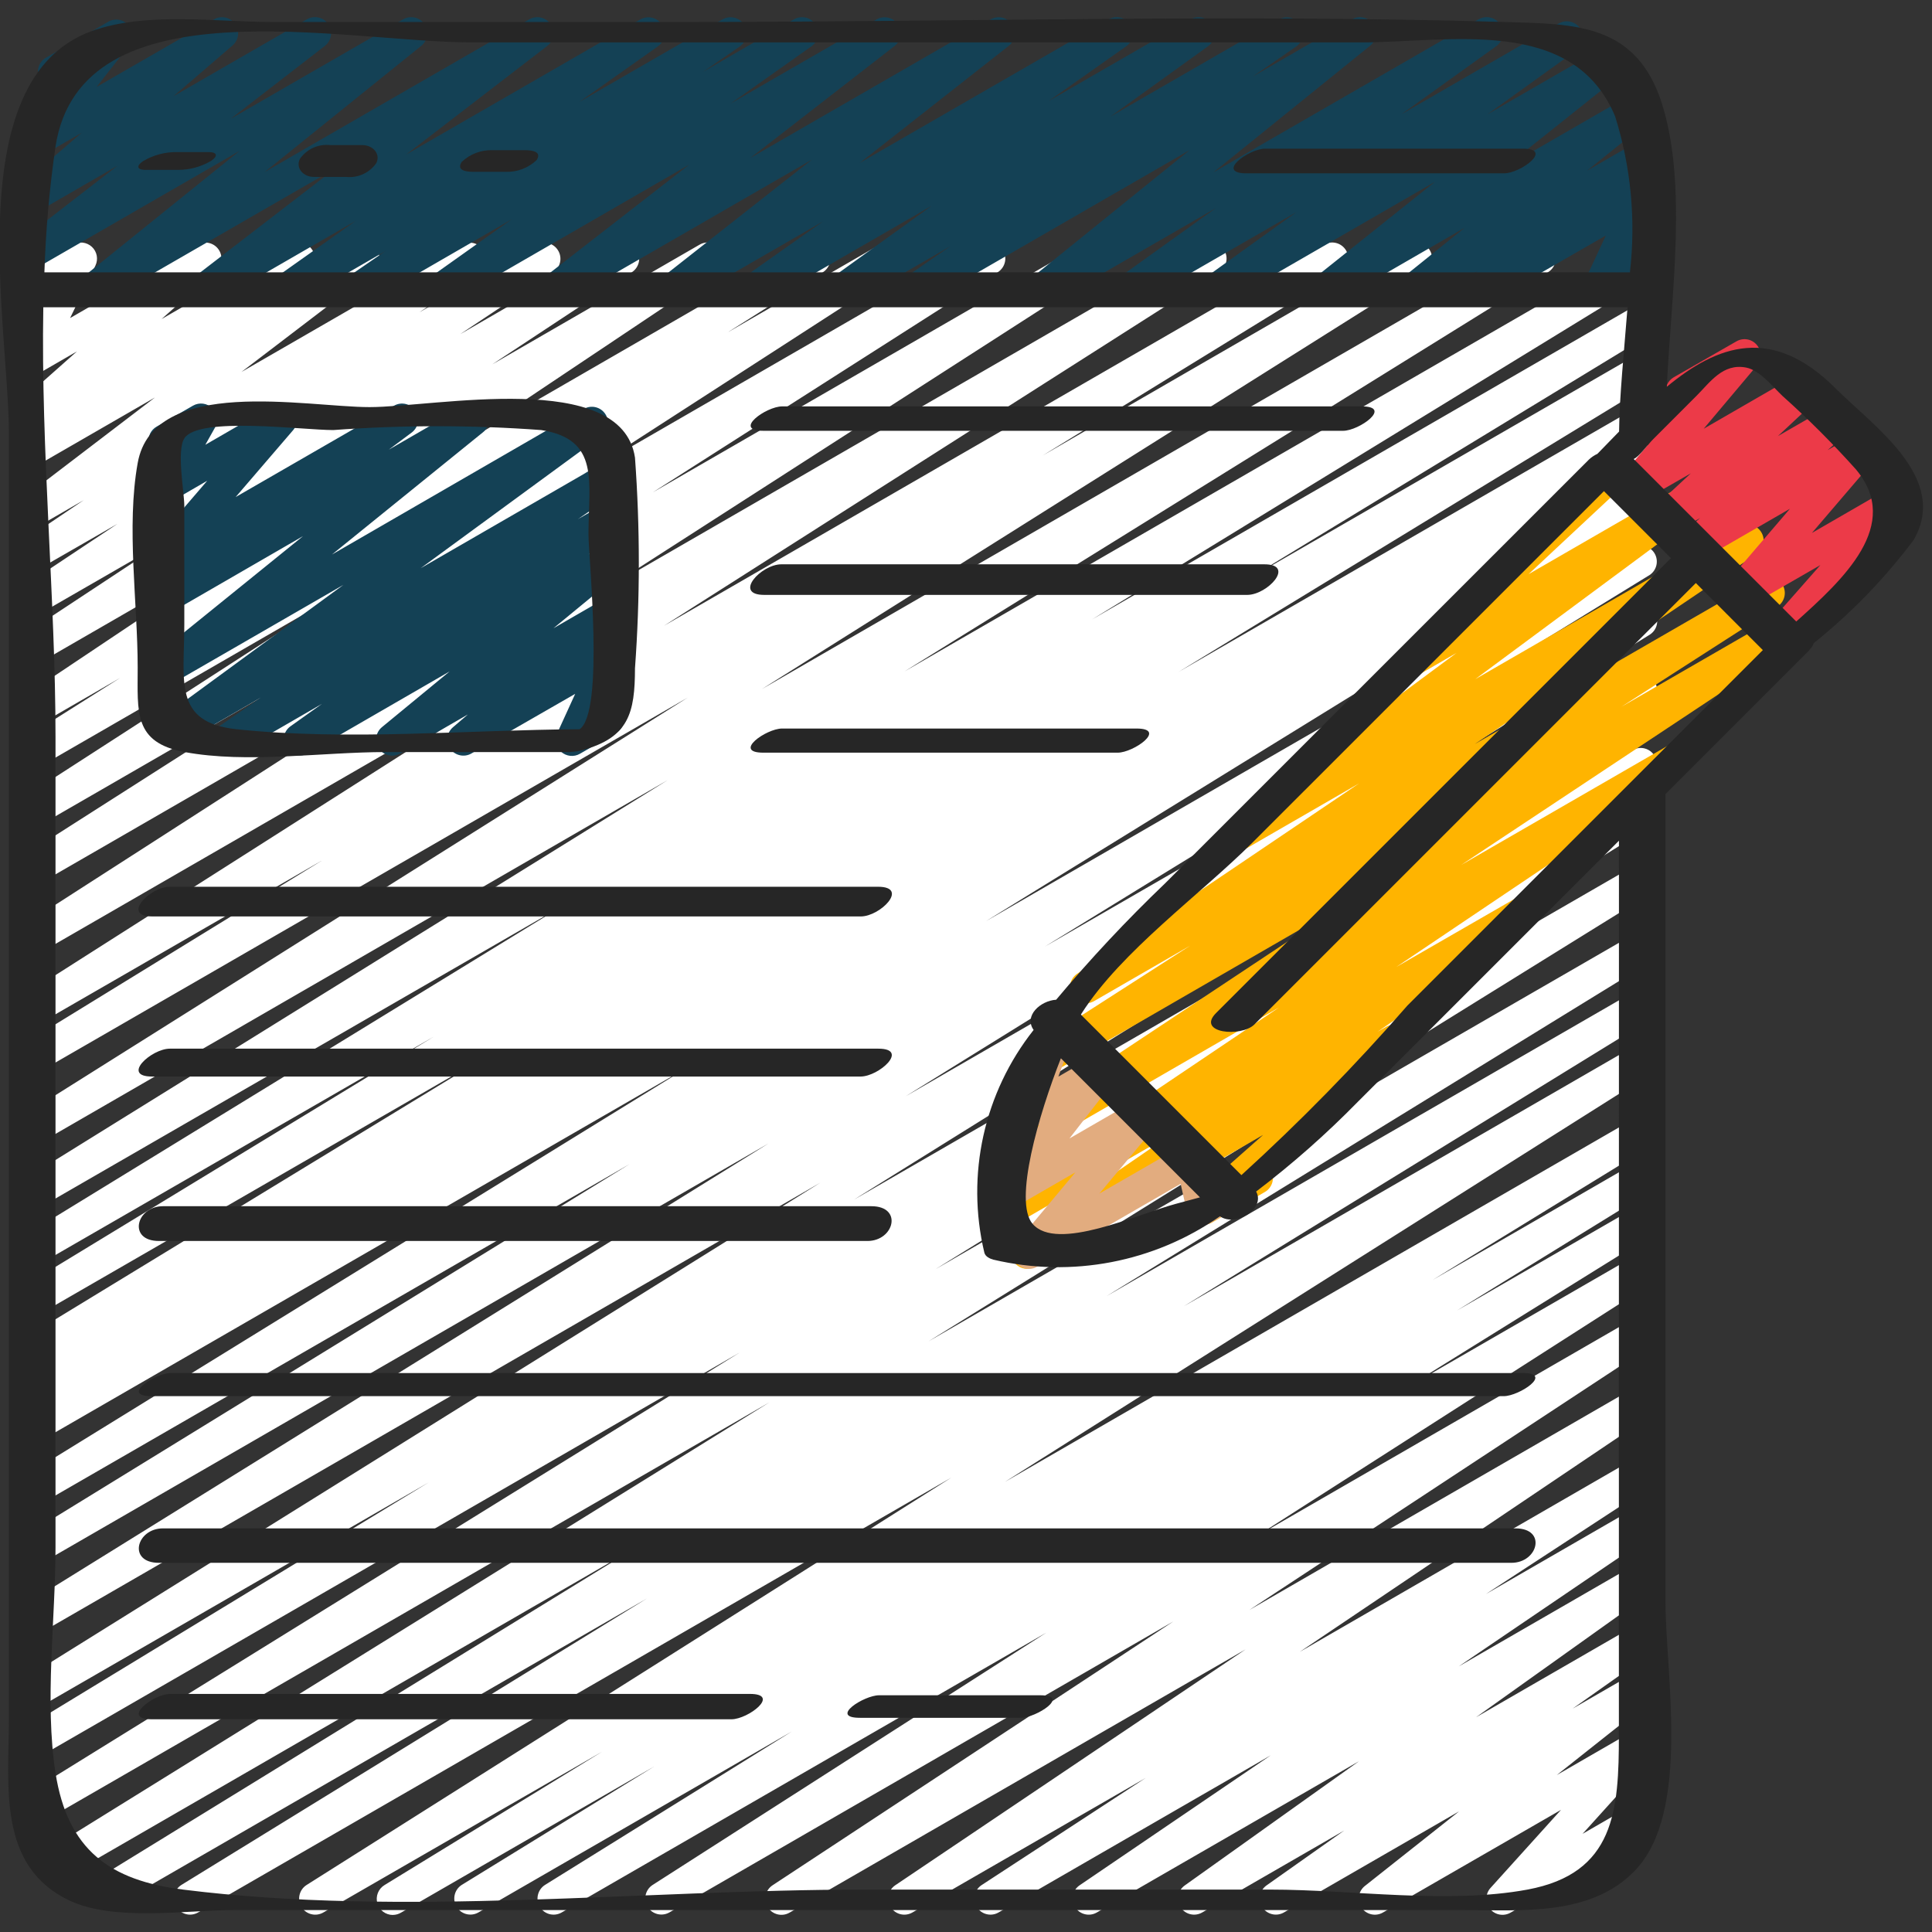 <svg xmlns="http://www.w3.org/2000/svg" xmlns:xlink="http://www.w3.org/1999/xlink" xmlns:svgjs="http://svgjs.dev/svgjs" height="300" viewBox="0 0 60 60" width="300"><rect x="0" y="0" width="60" height="60" fill="#333333" stroke="none"/><g transform="matrix(1,0,0,1,0,0)"><g id="016---Blog-Writing" fill="none" transform="translate(-1)"><path id="Path" d="m13.2 59.471c-.224 0-.42-.149-.481-.364-.061-.215.029-.445.219-.562l6.762-4.145-8.669 5c-.235.129-.53.05-.669-.179-.139-.229-.072-.528.152-.676l20.03-12.656-23.404 13.511c-.236.128-.53.047-.668-.183-.137-.23-.069-.528.156-.675l14.464-8.9-16.624 9.6c-.236.128-.53.047-.668-.183-.137-.23-.069-.528.156-.675l16.869-10.37-17.825 10.296c-.237.142-.544.065-.686-.172-.142-.237-.065-.544.172-.686l22.408-13.9-22.582 13.035c-.236.128-.53.047-.668-.183-.137-.23-.069-.528.156-.675l22.17-13.723-21.691 12.522c-.235.123-.526.04-.661-.189-.135-.228-.069-.523.152-.67l12.547-7.633-12.038 6.95c-.236.13-.532.05-.67-.181-.138-.231-.069-.529.156-.676l24.713-15.4-24.199 13.971c-.235.126-.528.045-.665-.184-.137-.229-.07-.525.152-.673l23.1-14.331-22.588 13.042c-.233.11-.511.025-.643-.195-.132-.221-.075-.506.132-.659l18.785-11.547-18.274 10.547c-.236.128-.53.047-.668-.183-.137-.23-.069-.528.156-.675l20.621-12.714-20.11 11.609c-.236.127-.531.044-.667-.187s-.066-.529.16-.674l.466-.28c-.241.11-.527.013-.65-.221-.124-.235-.043-.525.184-.662l.43-.258c-.246.103-.529-.004-.644-.244-.115-.24-.022-.529.211-.656l14.633-8.921-14.123 8.151c-.235.123-.526.04-.661-.189-.135-.228-.069-.523.152-.67l12.7-7.729-12.2 7.04c-.236.126-.529.044-.666-.186-.137-.23-.068-.527.156-.673l16.806-10.3-16.3 9.408c-.235.126-.528.045-.665-.184-.137-.229-.07-.525.152-.673l19.982-12.4-19.457 11.245c-.236.132-.533.053-.673-.178-.139-.231-.07-.531.157-.678l20.6-12.954-20.085 11.593c-.235.119-.522.037-.656-.189s-.071-.518.145-.668l9.257-5.688-8.746 5.047c-.237.143-.545.067-.688-.171-.143-.237-.067-.545.17-.689l17.253-10.987-16.735 9.661c-.234.129-.529.051-.668-.178-.139-.228-.074-.526.148-.675l15.29-9.833-14.771 8.527c-.234.127-.527.048-.666-.18-.138-.228-.073-.524.148-.674l10.719-6.84-10.2 5.888c-.234.127-.526.048-.665-.179-.139-.227-.076-.523.144-.673l9.717-6.276-9.2 5.309c-.235.125-.526.045-.664-.183s-.073-.523.148-.672l2.974-1.879-2.456 1.419c-.234.139-.536.065-.68-.166-.144-.231-.076-.535.152-.683l8.348-5.582-7.82 4.514c-.234.131-.529.054-.669-.174s-.077-.526.144-.676l4.343-2.866-3.818 2.2c-.229.109-.504.029-.638-.186s-.087-.497.111-.656l2.9-1.929-2.374 1.365c-.233.133-.529.058-.671-.169-.142-.227-.08-.526.141-.678l1.858-1.255-1.328.766c-.228.129-.517.06-.662-.158-.145-.218-.098-.511.109-.672l4.092-3.124-3.539 2.042c-.231.134-.526.063-.671-.161-.145-.224-.088-.522.129-.678l.361-.259c-.183.023-.364-.053-.475-.2-.151-.208-.119-.496.073-.667l1.7-1.508-1.114.643c-.19.109-.429.082-.59-.067-.161-.149-.205-.385-.11-.583l.818-1.7c-.199.024-.392-.072-.493-.245-.067-.115-.085-.252-.05-.38.034-.128.118-.238.233-.304l1.18-.679c.19-.109.429-.082.59.067.161.149.205.385.11.583l-.786 1.629 3.953-2.279c.222-.126.503-.065.653.142.149.207.119.493-.071.664l-1.694 1.504 4.008-2.31c.231-.134.526-.063.671.161.145.224.088.522-.129.678l-.068.041 1.537-.88c.228-.132.52-.064.666.155.146.219.097.514-.112.675l-4.091 3.122 6.852-3.952c.232-.127.523-.051.664.173.141.224.082.52-.134.673l-1.856 1.254 3.639-2.1c.233-.127.524-.05.664.175.14.225.08.521-.137.673l-2.9 1.931 4.816-2.78c.233-.129.526-.052.667.174s.078.523-.141.675l-4.347 2.869 6.44-3.718c.233-.135.532-.061.675.168.143.229.078.53-.146.68l-8.345 5.58 11.14-6.434c.235-.125.526-.045.664.183.137.228.073.523-.148.672l-2.973 1.878 4.735-2.733c.234-.131.53-.054.67.175.14.229.075.527-.148.677l-9.714 6.275 12.345-7.128c.234-.127.527-.048.666.18.138.228.073.524-.148.674l-10.727 6.846 13.338-7.7c.235-.134.533-.057.674.174.141.231.073.531-.153.679l-15.285 9.829 18.506-10.683c.234-.127.527-.048.666.18.138.228.073.524-.148.674l-17.251 10.991 20.518-11.846c.235-.124.527-.042.663.186s.069.524-.152.672l-9.268 5.7 11.352-6.558c.235-.129.53-.05.669.179.139.229.072.528-.152.676l-20.588 12.955 23.912-13.811c.236-.13.532-.05.67.181.138.231.069.529-.156.676l-20 12.408 22.134-12.778c.237-.135.538-.055.678.179.139.235.065.537-.168.681l-16.815 10.3 16.8-9.7c.235-.123.526-.04.661.189.135.228.069.523-.152.67l-12.663 7.705 12.157-7.015c.236-.126.529-.044.666.186.137.23.068.527-.156.673l-14.63 8.925 14.12-8.151c.237-.132.536-.051.674.183s.064.535-.166.678l-.431.258c.245-.098.523.01.637.248s.024.523-.206.652l-.475.286c.239-.11.521-.016.647.214.126.23.053.519-.168.661l-20.612 12.71 20.1-11.608c.235-.124.527-.042.663.186.136.229.069.524-.152.672l-18.785 11.542 18.274-10.546c.236-.133.535-.054.675.179.139.233.067.534-.162.679l-23.106 14.334 22.593-13.046c.236-.13.532-.05.67.181.138.231.069.529-.156.676l-24.713 15.4 24.2-13.971c.235-.123.526-.04.661.189.135.228.069.523-.152.67l-12.548 7.635 12.038-6.95c.236-.128.53-.047.668.183.137.23.069.528-.156.675l-22.177 13.727 21.666-12.508c.236-.133.535-.054.675.179.139.233.067.534-.162.679l-22.4 13.894 21.887-12.634c.236-.131.534-.05.672.182s.067.532-.161.677l-16.87 10.371 16.359-9.444c.235-.124.527-.042.663.186.136.229.069.524-.152.672l-14.469 8.9 13.958-8.058c.235-.129.53-.05.669.179.139.229.072.528-.152.676l-20.032 12.658 19.515-11.266c.235-.124.527-.042.663.186.136.229.069.524-.152.672l-6.74 4.135 6.229-3.6c.236-.131.534-.05.672.182s.067.532-.161.677l-5.984 3.69 5.473-3.159c.236-.133.535-.054.675.179.139.233.067.534-.162.679l-7.666 4.764 7.153-4.129c.235-.131.532-.053.671.177.14.23.072.529-.152.677l-12.24 7.837 11.721-6.765c.235-.141.539-.066.682.166.144.233.073.538-.157.685l-12.446 8.189 11.923-6.883c.233-.135.532-.061.675.168.143.229.078.53-.146.68l-10.885 7.335 10.354-5.978c.235-.136.535-.061.677.171.142.231.073.534-.154.681l-5.1 3.333 4.577-2.642c.233-.131.527-.056.669.17s.081.523-.138.676l-5.952 4.043 5.418-3.127c.231-.132.525-.06.668.164.144.224.087.521-.128.676l-5.42 3.865 4.88-2.816c.23-.126.519-.052.66.169.142.221.088.514-.122.671l-2.417 1.708 1.879-1.085c.227-.13.515-.063.662.153.147.216.102.509-.102.672l-2.932 2.323 2.372-1.369c.213-.121.482-.071.636.12.154.19.148.464-.015.647l-2.191 2.427 1.46-.843c.239-.136.543-.053.68.185.137.238.057.542-.18.681l-4.2 2.427c-.213.121-.482.071-.636-.12-.154-.19-.148-.464.015-.647l2.191-2.427-5.537 3.192c-.226.127-.512.059-.658-.155-.146-.215-.103-.505.098-.669l2.931-2.321-5.45 3.145c-.23.126-.519.052-.66-.169-.142-.221-.088-.514.122-.671l2.422-1.711-4.421 2.551c-.23.127-.52.054-.662-.167s-.089-.515.122-.672l5.415-3.861-8.147 4.7c-.232.129-.525.054-.666-.171-.142-.225-.083-.521.134-.674l5.944-4.042-8.465 4.887c-.234.129-.527.051-.667-.176-.14-.227-.076-.524.144-.675l5.1-3.331-7.251 4.182c-.233.129-.525.053-.666-.173s-.081-.522.137-.674l10.887-7.33-14.166 8.177c-.234.136-.534.061-.676-.169s-.076-.532.15-.681l12.445-8.192-15.662 9.042c-.234.125-.525.046-.663-.181-.138-.227-.075-.522.144-.672l12.239-7.843-15.062 8.696c-.236.13-.532.05-.67-.181-.138-.231-.069-.529.156-.676l7.672-4.769-9.745 5.626c-.236.128-.53.047-.668-.183-.137-.23-.069-.528.156-.675l5.975-3.677-7.856 4.535c-.076.046-.164.07-.253.071z" fill="#ffffff" fill-opacity="1" data-original-color="#ccd0daff" stroke="none" stroke-opacity="1"></path><path id="Path" d="m3.886 9.5c-.212 0-.402-.133-.473-.334-.071-.2-.007-.423.159-.556l4.868-3.924-6.16 3.555c-.228.13-.517.062-.663-.156-.146-.218-.099-.511.107-.672l2.927-2.267-2.372 1.369c-.225.152-.53.097-.688-.125-.157-.221-.109-.528.109-.69l1.837-1.576-1.258.726c-.207.12-.471.076-.628-.105-.157-.181-.164-.447-.016-.636l1.082-1.385c-.192.013-.374-.084-.472-.249-.138-.239-.056-.545.183-.683l1.933-1.116c.207-.12.47-.076.628.104.157.18.165.447.017.636l-1.006 1.284 3.646-2.1c.223-.128.507-.066.657.144.149.21.115.499-.08.667l-1.833 1.576 4.14-2.387c.228-.133.519-.066.667.153.147.219.099.514-.11.675l-2.927 2.264 5.361-3.092c.226-.13.514-.065.662.15.148.215.105.507-.098.672l-4.868 3.922 8.221-4.744c.228-.131.518-.063.664.155.146.218.098.513-.109.674l-4.381 3.371 7.281-4.2c.231-.128.522-.055.664.167.143.222.088.517-.125.673l-2.439 1.725 4.449-2.565c.232-.131.526-.057.668.168.142.225.083.522-.134.676l-1.145.788 2.827-1.632c.231-.133.527-.061.671.163.144.225.086.523-.132.678l-2.506 1.774 4.537-2.615c.227-.127.513-.058.658.158.145.216.101.507-.102.669l-4.484 3.481 7.468-4.308c.227-.127.513-.06.659.155s.102.506-.1.67l-4.627 3.635 7.732-4.46c.231-.133.527-.061.671.163.144.225.086.523-.132.678l-2.409 1.7 4.41-2.541c.23-.132.524-.061.668.162.144.223.089.52-.125.676l-3.036 2.186 5.245-3.024c.231-.126.521-.051.662.171s.085.517-.128.672l-1.35.933 3.077-1.776c.226-.129.513-.064.661.15.148.214.106.506-.096.671l-4.868 3.932 8.238-4.753c.231-.134.526-.063.671.161.145.224.088.522-.129.678l-2.939 2.109 4.884-2.819c.231-.134.526-.063.671.161.145.224.088.522-.129.678l-2.761 1.986 3.644-2.1c.226-.128.513-.062.66.153.147.215.104.506-.098.67l-3.685 2.939 3.891-2.246c.226-.128.512-.061.659.153.147.214.105.505-.096.669l-1.874 1.508 1.437-.829c.225-.126.509-.06.656.152s.108.501-.09.667l-.377.309c.181-.025.361.051.47.199.109.147.128.342.051.507l-.67 1.442c.241-.12.533-.028.662.208s.048.531-.183.669l-1.345.776c-.189.106-.424.079-.583-.068-.159-.146-.206-.378-.117-.575l.67-1.443-3.624 2.086c-.225.126-.509.06-.656-.152s-.108-.501.09-.667l.2-.16-1.7.981c-.226.13-.514.065-.662-.15-.148-.215-.105-.507.098-.672l1.877-1.511-4.048 2.339c-.226.126-.511.059-.657-.155-.146-.214-.104-.504.096-.668l3.684-2.941-6.524 3.766c-.231.134-.526.063-.671-.161-.145-.224-.088-.522.129-.678l2.759-1.984-4.9 2.825c-.231.134-.526.063-.671-.161-.145-.224-.088-.522.129-.678l2.941-2.111-5.114 2.952c-.226.127-.511.061-.658-.152-.147-.213-.106-.504.094-.669l4.868-3.935-8.241 4.758c-.232.131-.526.057-.668-.168-.142-.225-.083-.522.134-.676l1.344-.928-3.074 1.774c-.231.141-.533.073-.68-.154-.148-.227-.088-.53.135-.684l3.04-2.193-5.251 3.032c-.231.133-.527.061-.671-.163-.144-.225-.086-.523.132-.678l2.406-1.7-4.409 2.543c-.227.127-.513.06-.659-.155s-.102-.506.1-.67l4.626-3.638-7.735 4.465c-.227.127-.513.058-.658-.158-.145-.216-.101-.507.102-.669l4.486-3.486-7.473 4.315c-.232.138-.531.068-.677-.159-.146-.227-.085-.528.137-.682l2.5-1.776-4.533 2.619c-.232.133-.528.059-.671-.167s-.082-.525.138-.678l1.146-.788-2.83 1.634c-.232.138-.531.068-.677-.159s-.085-.528.137-.682l2.443-1.73-4.456 2.573c-.228.135-.523.068-.67-.152s-.097-.518.115-.678l4.38-3.373-7.282 4.2c-.075.046-.162.072-.25.073z" fill="#144155" fill-opacity="1" data-original-color="#2783ecff" stroke="none" stroke-opacity="1"></path><path id="Path" d="m8.082 23.471c-.219-0-.412-.143-.477-.352-.065-.209.014-.436.194-.56l1.3-.894-2.499 1.444c-.23.133-.524.063-.669-.16-.145-.222-.091-.519.123-.676l5.611-4.109-5.385 3.107c-.226.127-.511.061-.658-.152-.147-.213-.106-.504.094-.669l4.695-3.8-4.132 2.389c-.229.132-.521.063-.667-.158-.146-.221-.094-.517.117-.675l.709-.53-.159.092c-.211.122-.479.074-.635-.114-.156-.188-.153-.46.006-.645l1.785-2.078-1.156.669c-.195.112-.442.08-.601-.079-.16-.159-.194-.405-.083-.601l.424-.746c-.206-.039-.365-.202-.4-.409-.035-.206.063-.412.245-.516l1.128-.65c.195-.113.442-.081.603.078.16.159.194.406.082.602l-.3.534 2.1-1.214c.211-.119.477-.07.631.116.154.186.153.457-.003.642l-1.786 2.079 4.917-2.836c.229-.132.521-.063.667.158.146.221.094.517-.117.675l-.712.532 2.365-1.365c.226-.129.513-.064.661.15.148.214.106.506-.096.671l-4.694 3.8 7.821-4.521c.23-.133.524-.063.669.16s.091.519-.123.676l-5.612 4.11 5.655-3.266c.232-.133.528-.059.671.167s.082.525-.138.678l-1.309.9.777-.447c.231-.128.522-.055.664.167s.088.517-.125.673l-.981.7.442-.254c.225-.128.511-.063.658.15.147.213.108.503-.091.669l-2.1 1.728 1.534-.886c.224-.129.509-.067.658.144.149.211.113.501-.083.669l-.5.424c.189-.069.402-.018.539.13.137.148.171.364.087.548l-.59 1.291c.194-.013.379.082.481.248.138.239.057.545-.182.683l-1.122.647c-.188.109-.425.083-.586-.063-.161-.146-.209-.379-.119-.577l.558-1.221-3.223 1.852c-.223.129-.508.066-.657-.144-.149-.21-.114-.5.081-.668l.467-.4-2.1 1.212c-.225.13-.513.066-.661-.148-.148-.214-.108-.506.093-.671l2.1-1.729-4.409 2.548c-.231.128-.522.055-.664-.167-.143-.222-.088-.517.125-.673l.982-.7-2.665 1.54c-.076.045-.162.07-.25.071z" fill="#144155" fill-opacity="1" data-original-color="#2783ecff" stroke="none" stroke-opacity="1"></path><path id="Path" d="m32.9 39.405c-.219-0-.412-.143-.477-.352-.065-.209.014-.436.194-.56l4.762-3.267-5.05 2.914c-.233.135-.532.061-.675-.168-.143-.229-.078-.53.146-.68l8.914-6-7.738 4.468c-.235.146-.543.073-.689-.162-.146-.235-.073-.543.162-.689l10.288-6.83-9.1 5.257c-.236.144-.544.069-.688-.167s-.069-.544.167-.688l4.852-3.117-2.991 1.727c-.233.133-.529.058-.671-.169-.142-.227-.08-.526.141-.678l8.762-5.916-3.476 2.007c-.229.13-.52.06-.665-.16s-.094-.515.117-.674l7.049-5.224-1.05.607c-.221.132-.506.075-.659-.132-.153-.207-.124-.496.067-.668l5.182-4.84c-.054-.216.042-.442.235-.553l.981-.566c.221-.132.506-.075.659.132.153.207.124.496-.067.668l-3.112 2.907 4.851-2.8c.229-.13.52-.06.665.16s.094.515-.117.674l-7.053 5.226 8.215-4.742c.232-.127.523-.051.664.173.141.224.082.52-.134.673l-8.761 5.912 8.876-5.124c.235-.138.538-.062.68.171.142.233.071.537-.16.683l-4.846 3.114 4.8-2.77c.234-.133.53-.057.672.171s.078.528-.145.678l-10.295 6.829 6.369-3.676c.233-.129.525-.053.666.173s.081.522-.137.674l-8.918 6 3.638-2.095c.232-.133.528-.059.671.167s.082.525-.138.678l-4.754 3.262.269-.154c.222-.127.504-.065.653.142.149.207.118.494-.072.665l-4.15 3.666c.119.238.031.527-.2.658l-1.63.942c-.223.129-.507.068-.657-.141-.15-.209-.117-.497.076-.667l2.16-1.908-7.084 4.09c-.074.043-.158.066-.244.067z" fill="#ffb400" fill-opacity="1" data-original-color="#fcc10aff" stroke="none" stroke-opacity="1"></path><path id="Path" d="m56.281 20.227c-.197 0-.375-.115-.456-.294-.081-.179-.049-.389.081-.537l1.628-1.848-2.3 1.326c-.211.122-.479.074-.635-.113-.156-.187-.154-.46.005-.645l1.984-2.316-2.812 1.623c-.223.128-.506.066-.656-.143-.149-.209-.116-.497.078-.667l.6-.525-.867.5c-.221.132-.506.075-.659-.132-.153-.207-.124-.496.067-.668l1.171-1.088-1.567.9c-.21.12-.475.072-.631-.113-.155-.185-.156-.455-.001-.641l1.848-2.2c-.211-.029-.38-.189-.421-.398-.041-.209.054-.421.238-.529l1.952-1.119c.21-.121.476-.074.632.112.156.186.156.456.001.642l-1.651 1.961 2.882-1.664c.221-.132.506-.075.659.132.153.207.124.496-.067.668l-1.169 1.092 1.564-.9c.223-.125.504-.063.652.145.148.208.116.494-.074.664l-.6.528.864-.5c.211-.121.477-.072.633.114.155.187.154.458-.003.643l-1.98 2.314 2.408-1.391c.212-.122.481-.072.635.117.155.189.15.462-.01.646l-2.235 2.537c.138.099.217.261.209.431-.008.17-.102.324-.25.409l-1.493.862c-.077.044-.165.067-.254.065z" fill="#ec3a48" fill-opacity="1" data-original-color="#ec3a48ff" stroke="none" stroke-opacity="1"></path><path id="Path" d="m32.958 39.407c-.194-0-.37-.112-.453-.288s-.056-.383.069-.532l1.826-2.181-1.895 1.094c-.207.119-.469.075-.626-.105-.157-.18-.165-.445-.019-.634l1.418-1.826-.089.05c-.181.104-.408.084-.568-.05-.16-.134-.221-.353-.152-.55l.74-2.06-.021-.031c-.067-.115-.085-.252-.05-.38.035-.128.119-.238.234-.304l.276-.159c.181-.104.409-.085.569.049.161.134.221.354.152.551l-.5 1.385 1.117-.646c.207-.119.469-.075.626.105.157.18.165.445.019.634l-1.418 1.827 2.117-1.222c.21-.121.476-.074.632.111.156.185.157.456.002.642l-1.821 2.18 2.613-1.507c.138-.08.305-.089.451-.025.146.064.252.193.287.348l.2.888.174-.1c.155-.099.352-.104.512-.015.16.09.259.26.256.443s-.105.351-.268.436l-.764.442c-.137.081-.305.09-.451.025-.146-.064-.252-.194-.287-.349l-.2-.887-4.458 2.573c-.076.044-.162.068-.25.067z" fill="#e2ac7f" fill-opacity="1" data-original-color="#e2ac7fff" stroke="none" stroke-opacity="1"></path><g fill="#262626"><path id="Shape" d="m1.276 53.383c0 2.047-.37 4.569 1.874 5.636 1.393.663 3.641.3 5.09.3h38.222c1.793 0 3.949.2 5.32-1.234 1.731-1.813.942-6.125.942-8.324v-25.101l4.452-4.452c.013-.016.024-.033.035-.05.043-.038.077-.086.1-.139l.007-.02c.004-.009.008-.018.01-.027 1.164-.932 2.205-2.007 3.1-3.2 1.117-1.929-1.241-3.529-2.422-4.71-1.974-1.974-3.672-1.351-5.242-.05.136-2.831.646-6.276-.149-8.787s-2.715-2.478-4.889-2.542c-8.444-.25-16.933 0-25.381 0h-12.896c-1.732 0-3.9-.325-5.588.278-4.154 1.485-2.585 9.183-2.585 12.511zm50-9.936v10.426c0 2.354-.126 4.307-2.841 4.81-2.472.458-5.463 0-7.968 0h-12.66c-6.85 0-14.318.855-21.12 0-2.263-.283-3.587-1.223-3.963-3.622-.345-2.22 0-4.768 0-7.008v-25.172c0-4.238-.458-8.89-.379-13.338h49.2c-.111 1.41-.252 2.77-.263 3.859l-.674.693c-.096.044-.185.104-.262.177l-13.164 13.162c-1.193 1.141-2.322 2.347-3.382 3.613-.491.032-1.01.5-.7.939-1.542 1.949-2.106 4.498-1.53 6.916.032.126.174.189.286.219 2.428.57 4.985.08 7.03-1.348.479.335 1.422-.222 1.125-.769 1.119-.851 2.175-1.783 3.159-2.788l8.108-8.107zm-6.568-12.218c-1.615 1.853-3.336 3.611-5.155 5.265l-4.984-4.984c.006-.01.014-.026.02-.035 1.237-1.94 3.691-3.691 5.31-5.31l10.913-10.912 2.081 2.081-14.126 14.126c-.625.625.781.764 1.192.353l13.707-13.706 2.081 2.082zm-10.761 1.637 4.319 4.319c-.186.051-.423.113-.744.2-1.2.32-3.7 1.5-4.454.623-.598-.695.19-3.394.879-5.142zm21.285-21.45c.419.083.82.591 1.12.876.804.719 1.568 1.483 2.287 2.287 1.443 1.722-.39 3.41-1.855 4.723l-5.049-5.048c.155-.055.421-.43.591-.6l1.361-1.362c.426-.425.819-1.02 1.545-.876zm-52.508-6.865c.787-5.123 8.943-3.234 12.937-3.234h27.59c2.751 0 6.592-.843 7.907 2.293.492 1.565.649 3.217.461 4.847h-49.24c.042-1.307.157-2.611.345-3.906z" fill="#262626" fill-opacity="1" data-original-color="#262626ff" stroke="none" stroke-opacity="1"></path><path id="Shape" d="m6.736 23.356c1.937.361 4.274 0 6.24 0h5.724c.016 0 .036-.006.054-.008.109-.003.217-.019.322-.049 1.455-.393 1.641-1.161 1.644-2.545.159-2.178.159-4.364 0-6.542-.415-2.765-6.208-1.569-8.244-1.569-1.966 0-6.714-.991-7.2 1.737-.357 1.982 0 4.341 0 6.354 0 1.382-.135 2.325 1.46 2.622zm-.006-9.751c.457-.676 3.654-.249 4.62-.249 2.15-.159 4.309-.159 6.459 0 1.832.286 1.467 1.6 1.467 3.242 0 .72.5 5.509-.275 6.049-3.505.019-7.189.364-10.659 0-1.969-.212-1.618-1.497-1.618-3.247v-3.68c0-.45-.25-1.735.006-2.115z" fill="#262626" fill-opacity="1" data-original-color="#262626ff" stroke="none" stroke-opacity="1"></path><path id="Path" d="m5.525 5.276h1c.36.002.714-.094 1.024-.276.214-.138.219-.277-.074-.277h-1c-.36-.002-.714.094-1.024.277-.214.137-.219.276.074.276z" fill="#262626" fill-opacity="1" data-original-color="#262626ff" stroke="none" stroke-opacity="1"></path><path id="Path" d="m10.741 5.494h1c.371.042.734-.124.947-.43.141-.3-.125-.558-.429-.558h-1c-.371-.042-.734.124-.947.43-.141.299.125.558.429.558z" fill="#262626" fill-opacity="1" data-original-color="#262626ff" stroke="none" stroke-opacity="1"></path><path id="Path" d="m15.7 5.336h1c.358.014.706-.118.965-.364.175-.269-.152-.308-.361-.308h-1c-.358-.014-.706.118-.965.364-.177.272.15.308.361.308z" fill="#262626" fill-opacity="1" data-original-color="#262626ff" stroke="none" stroke-opacity="1"></path><path id="Path" d="m47.711 5.383c.51 0 1.55-.766.578-.766h-8c-.51 0-1.55.766-.578.766z" fill="#262626" fill-opacity="1" data-original-color="#262626ff" stroke="none" stroke-opacity="1"></path><path id="Path" d="m42.71 13.379c.5 0 1.551-.758.58-.758h-18c-.5 0-1.551.758-.58.758z" fill="#262626" fill-opacity="1" data-original-color="#262626ff" stroke="none" stroke-opacity="1"></path><path id="Path" d="m24.735 18.475h15c.628 0 1.506-.95.53-.95h-15c-.628 0-1.506.95-.53.95z" fill="#262626" fill-opacity="1" data-original-color="#262626ff" stroke="none" stroke-opacity="1"></path><path id="Path" d="m25.291 22.625c-.5 0-1.553.75-.582.75h11c.5 0 1.553-.75.582-.75z" fill="#262626" fill-opacity="1" data-original-color="#262626ff" stroke="none" stroke-opacity="1"></path><path id="Path" d="m27.732 28.461c.609 0 1.513-.922.536-.922h-22c-.609 0-1.513.922-.536.922z" fill="#262626" fill-opacity="1" data-original-color="#262626ff" stroke="none" stroke-opacity="1"></path><path id="Path" d="m27.724 33.433c.574 0 1.528-.866.552-.866h-22c-.574 0-1.528.866-.552.866z" fill="#262626" fill-opacity="1" data-original-color="#262626ff" stroke="none" stroke-opacity="1"></path><path id="Path" d="m5.938 38.54h22c.834 0 1.107-1.08.124-1.08h-22c-.834 0-1.107 1.08-.124 1.08z" fill="#262626" fill-opacity="1" data-original-color="#262626ff" stroke="none" stroke-opacity="1"></path><path id="Path" d="m5.7 43.359h42c.478 0 1.56-.718.592-.718h-41.992c-.482 0-1.564.718-.6.718z" fill="#262626" fill-opacity="1" data-original-color="#262626ff" stroke="none" stroke-opacity="1"></path><path id="Path" d="m48.063 47.465h-42c-.831 0-1.109 1.07-.126 1.07h42c.831 0 1.109-1.07.126-1.07z" fill="#262626" fill-opacity="1" data-original-color="#262626ff" stroke="none" stroke-opacity="1"></path><path id="Path" d="m6.286 52.606c-.523 0-1.545.788-.572.788h18c.523 0 1.545-.788.572-.788z" fill="#262626" fill-opacity="1" data-original-color="#262626ff" stroke="none" stroke-opacity="1"></path><path id="Path" d="m28.3 52.648c-.469 0-1.561.7-.594.7h5c.469 0 1.561-.7.594-.7z" fill="#262626" fill-opacity="1" data-original-color="#262626ff" stroke="none" stroke-opacity="1"></path></g></g></g></svg>